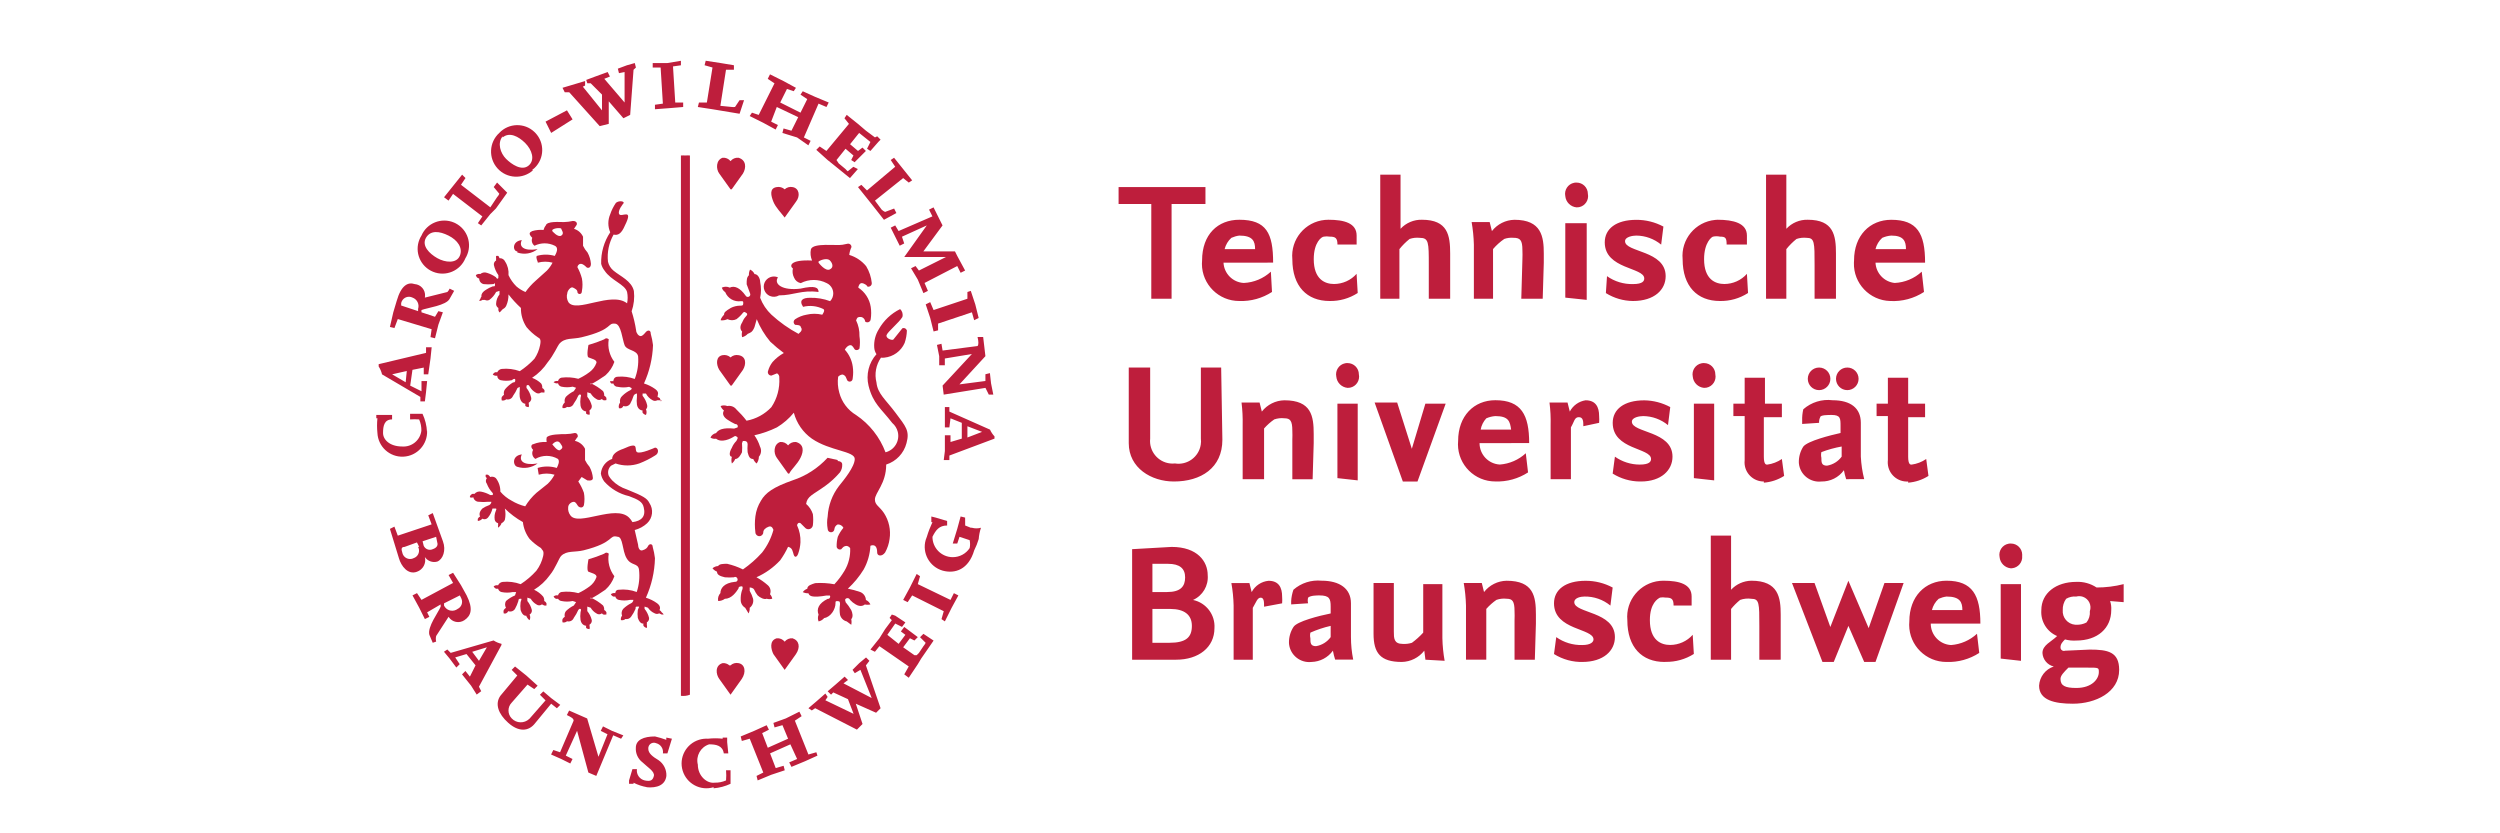 <?xml version="1.0" encoding="UTF-8"?>
<!-- Generator: $$$/GeneralStr/196=Adobe Illustrator 27.6.0, SVG Export Plug-In . SVG Version: 6.00 Build 0)  -->
<svg xmlns="http://www.w3.org/2000/svg" xmlns:xlink="http://www.w3.org/1999/xlink" version="1.1" x="0px" y="0px" viewBox="0 0 600 200" style="enable-background:new 0 0 600 200;" xml:space="preserve">
<style type="text/css">
	.st0{fill:#179B7D;}
	.st1{fill:#FFFFFF;}
	.st2{fill-rule:evenodd;clip-rule:evenodd;}
	.st3{fill:#ED1C24;}
	.st4{fill:#1E1E1C;}
	.st5{fill:#FF00A2;}
	.st6{fill:#656263;}
	.st7{fill:#B11D23;}
	.st8{fill-rule:evenodd;clip-rule:evenodd;fill:#BE1E3C;}
	.st9{fill:#BE1E3C;}
	.st10{fill-rule:evenodd;clip-rule:evenodd;fill:#00599E;}
	.st11{fill-rule:evenodd;clip-rule:evenodd;fill:#67BD00;}
	.st12{fill-rule:evenodd;clip-rule:evenodd;fill:#616263;}
	.st13{fill:#8F9192;}
	.st14{fill:#E2001A;}
	.st15{fill:#3070B3;}
</style>
<g id="BG">
</g>
<g id="factory">
</g>
<g id="people">
	<g>
		<path class="st8" d="M141.76,92.27c1.22-0.64,2.4-1.37,3.52-2.17c0.99-0.88,1.74-2,2.17-3.25c-1.18-1.54-1.67-3.5-1.35-5.41    c0,0-0.54-0.54-1.08,0c-1.23,0.53-2.5,0.98-3.79,1.35c0,0-0.54,2.71,0,2.98s2.17,0.54,1.9,1.35c-0.31,0.87-0.88,1.62-1.62,2.17    c-0.84,0.63-1.75,1.18-2.71,1.62c-1.32-0.35-2.7-0.44-4.06-0.27c-0.4,0.09-0.72,0.41-0.81,0.81c-0.18-0.03-0.36-0.03-0.54,0    c-0.2,0.05-0.38,0.14-0.54,0.27c0.16,0.13,0.34,0.22,0.54,0.27c0.18,0.04,0.36,0.04,0.54,0c0.09,0.4,0.41,0.72,0.81,0.81    c0.89,0.19,1.81,0.19,2.71,0l0.81,0.27l-0.54,0.81c-0.7,0.35-1.34,0.8-1.9,1.35c-0.29,0.39-0.39,0.88-0.27,1.35    c-0.25,0.22-0.43,0.5-0.54,0.81c-0.04,0.18-0.04,0.36,0,0.54c0.18,0.04,0.36,0.04,0.54,0c0.2-0.04,0.39-0.13,0.54-0.27    c0.67,0.19,1.37-0.16,1.62-0.81c0.43-0.59,0.79-1.22,1.08-1.9l0.27-0.27c0.27,0,0.54,0,0.27,0.81c-0.09,0.63-0.09,1.27,0,1.9    c0.27,1.35,1.35,1.35,1.35,1.35c-0.04,0.18-0.04,0.36,0,0.54c0.23,0.18,0.52,0.27,0.81,0.27c0.07-0.27,0.07-0.55,0-0.81    c0.01-0.09,0.01-0.18,0-0.27c0.38-0.22,0.6-0.65,0.54-1.08c-0.19-0.79-0.56-1.53-1.08-2.17v-1.08l0.81,0.27    c0.33,0.56,0.79,1.03,1.35,1.35c0.4,0.32,0.96,0.32,1.35,0c0.08,0.1,0.17,0.19,0.27,0.27c0.27,0.07,0.55,0.07,0.81,0    c0.02-0.18,0.02-0.36,0-0.54c-0.12-0.23-0.31-0.42-0.54-0.54c0.04-0.38-0.06-0.77-0.27-1.08c-0.89-0.78-1.9-1.41-2.98-1.9    L141.76,92.27z"></path>
		<path class="st8" d="M158.81,96.07c-0.18,0.03-0.36,0.03-0.54,0h-0.54c-0.34,0.19-0.75,0.19-1.08,0c-0.7-0.36-1.26-0.93-1.62-1.62    h-0.81v0.54c0.52,0.63,0.89,1.37,1.08,2.17c0.12,0.38,0.01,0.8-0.27,1.08c0.2,0.43,0.2,0.92,0,1.35    c-0.33-0.07-0.62-0.27-0.81-0.54c-0.04-0.18-0.04-0.36,0-0.54c0,0-1.08,0-1.35-1.35c-0.09-0.63-0.09-1.27,0-1.9v-0.81    c0,0-0.54,0-0.81,0.54c-0.2,0.66-0.48,1.29-0.81,1.9c-0.34,0.54-1.02,0.77-1.62,0.54c-0.11,0.24-0.3,0.43-0.54,0.54    c-0.18,0.04-0.36,0.04-0.54,0c-0.08-0.26-0.08-0.55,0-0.81c0.06-0.19,0.15-0.38,0.27-0.54c-0.14-0.6,0.07-1.23,0.54-1.62    c0.56-0.55,1.2-1.01,1.9-1.35c0,0,0.54-0.27,0.27-0.54l-0.54-0.27c-0.89,0.19-1.81,0.19-2.71,0c-0.51,0.02-0.96-0.32-1.08-0.81    c-0.18,0.04-0.36,0.04-0.54,0c-0.13-0.16-0.22-0.34-0.27-0.54c0.09-0.01,0.18-0.01,0.27,0c0.18-0.03,0.36-0.03,0.54,0    c0,0,0-1.08,1.08-1.08c1.38-0.12,2.76,0.07,4.06,0.54c0.67-1.72,0.95-3.57,0.81-5.41c-0.27-1.62-2.71-1.35-3.25-2.71    c-0.54-1.35-0.81-4.87-2.17-5.14c-2.17-0.27-0.27,1.35-8.12,3.25c-2.17,0.54-4.06,0-5.41,1.62c-0.27,0.27-1.35,2.71-2.71,4.33    c-0.99,1.51-2.28,2.8-3.79,3.79c0.81,0.3,1.55,0.76,2.17,1.35c0.22,0.32,0.31,0.7,0.27,1.08c0.23,0.12,0.42,0.31,0.54,0.54    c0.02,0.18,0.02,0.36,0,0.54c-0.18,0.03-0.36,0.03-0.54,0h-0.27c-0.4,0.32-0.96,0.32-1.35,0c-0.56-0.33-1.03-0.79-1.35-1.35    c-0.27-0.54-0.54-0.54-0.81-0.27v0.54c0.52,0.63,0.89,1.37,1.08,2.17c0.2,0.52-0.04,1.11-0.54,1.35c0.01,0.09,0.01,0.18,0,0.27    c0.07,0.27,0.07,0.55,0,0.81c-0.29,0-0.58-0.09-0.81-0.27c-0.04-0.18-0.04-0.36,0-0.54c0,0-1.08,0-1.35-1.62    c-0.06-0.54-0.06-1.08,0-1.62v-0.81l-0.54,0.27c-0.29,0.67-0.65,1.3-1.08,1.9c-0.25,0.65-0.95,1-1.62,0.81    c-0.15,0.14-0.34,0.23-0.54,0.27c-0.18,0.04-0.36,0.04-0.54,0c-0.08-0.26-0.08-0.55,0-0.81c0.15-0.21,0.33-0.39,0.54-0.54    c-0.12-0.47-0.02-0.97,0.27-1.35c0.54-0.64,1.18-1.19,1.9-1.62c0.27,0,0.54,0,0.54-0.54c0-0.54-0.54-0.27-0.81,0    c-0.89,0.19-1.81,0.19-2.71,0c-0.49-0.13-0.83-0.58-0.81-1.08c-0.18,0.04-0.36,0.04-0.54,0c-0.2-0.05-0.38-0.14-0.54-0.27    c0.12-0.23,0.31-0.42,0.54-0.54c0.18-0.03,0.36-0.03,0.54,0c0.19-0.44,0.6-0.75,1.08-0.81c1.47-0.15,2.95,0.04,4.33,0.54    c1.29-0.85,2.47-1.85,3.52-2.98c0.66-0.99,1.12-2.09,1.35-3.25c0.27-1.35,0-1.62-0.54-1.9c-1.01-0.68-1.92-1.5-2.71-2.44    c-0.9-1.36-1.38-2.97-1.35-4.6c-1.08-1-2.08-2.08-2.98-3.25c0.02,0.93-0.16,1.86-0.54,2.71c-0.16,0.36-0.45,0.65-0.81,0.81    c-0.08,0.1-0.17,0.19-0.27,0.27c-0.15,0.21-0.34,0.39-0.54,0.54c-0.12-0.16-0.22-0.35-0.27-0.54c-0.02-0.18-0.02-0.36,0-0.54    c-0.38-0.22-0.6-0.65-0.54-1.08c0.04-0.79,0.32-1.55,0.81-2.17V69.8l-0.81,0.27c-0.39,0.75-0.94,1.4-1.62,1.9    c-0.34,0.19-0.75,0.19-1.08,0c-0.18,0.03-0.36,0.03-0.54,0c-0.24,0.16-0.52,0.25-0.81,0.27c0.05-0.2,0.14-0.38,0.27-0.54    c0.05-0.2,0.14-0.38,0.27-0.54c0,0-0.27-0.81,1.08-1.62c0.51-0.34,1.05-0.61,1.62-0.81c0.54,0,0.54,0,0.54-0.54s0,0-0.54,0    c-0.72,0.08-1.45,0.08-2.17,0c-0.64-0.13-1.1-0.7-1.08-1.35c-0.2-0.04-0.39-0.13-0.54-0.27c-0.13-0.16-0.22-0.34-0.27-0.54    c0.16-0.13,0.34-0.22,0.54-0.27c0.18-0.03,0.36-0.03,0.54,0c0.45-0.38,1.07-0.48,1.62-0.27c0.78,0.24,1.51,0.6,2.17,1.08    c0,0.27,0.54,0.54,0.54,0v-0.54c-0.53-0.73-0.89-1.56-1.08-2.44c-0.06-0.44,0.16-0.87,0.54-1.08c-0.03-0.18-0.03-0.36,0-0.54    c-0.04-0.18-0.04-0.36,0-0.54c0.18-0.04,0.36-0.04,0.54,0c0.12,0.16,0.21,0.35,0.27,0.54c0.58-0.05,1.12,0.28,1.35,0.81    c0.63,0.96,0.91,2.11,0.81,3.25c0.46,1.01,1.11,1.93,1.9,2.71c0.65,0.56,1.38,1.01,2.17,1.35c0.7-0.99,1.52-1.9,2.44-2.71    l2.71-2.44c0.54-0.56,1-1.2,1.35-1.9c-1.15-0.31-2.37-0.31-3.52,0c0-0.27-0.54-1.08-0.27-1.62c1.42-0.41,2.92-0.41,4.33,0    c0.27-0.54,1.08-1.9,0-2.44c-1.53-0.77-3.34-0.77-4.87,0c-0.59-0.44-0.81-1.21-0.54-1.9c-1.08-1.08-0.54-1.35,0-1.62    c0.88-0.26,1.8-0.35,2.71-0.27c0.1-0.4,0.28-0.77,0.54-1.08c0.27-1.08,3.25-0.81,4.33-0.81c0.73-0.02,1.45-0.11,2.17-0.27    c1.08,0,1.08,0.81,0.81,1.08l-0.54,0.81c0.96,0.29,1.75,0.98,2.17,1.9v2.17c0.28,0.59,0.65,1.14,1.08,1.62    c0.46,0.84,0.74,1.76,0.81,2.71c0,1.08-0.81,1.08-1.08,0.81c-0.27-0.27-0.81-0.81-1.35-0.81s-0.81,0.54-0.81,0.81    c0.47,0.86,0.83,1.76,1.08,2.71c0.18,0.98,0.18,1.99,0,2.98c0,1.08-1.08,0.81-1.08,0.27c0-0.54-0.54-0.81-1.08-1.08    c-0.54-0.27-1.35,0.81-1.35,1.35c-0.22,0.73-0.12,1.51,0.27,2.17c1.9,2.71,10.29-2.71,14.08,0.27c0.18-0.89,0.18-1.81,0-2.71    c-0.54-1.9-3.79-2.71-5.41-5.14c-0.38-0.48-0.66-1.03-0.81-1.62c-0.08-2.69,0.68-5.34,2.17-7.58c-0.6-1.38-0.6-2.95,0-4.33    c0.32-0.96,0.78-1.87,1.35-2.71c0.54-0.54,1.9-0.54,1.9,0c0,0-1.62,1.9-1.08,2.71c0.54,0.81,3.52-1.62,1.35,2.71    c-0.81,1.9-1.62,2.44-2.71,2.17c-1.12,1.97-1.59,4.24-1.35,6.5c0.19,0.86,0.67,1.62,1.35,2.17c1.62,1.35,4.33,2.44,4.87,4.87    c0.19,1.64,0,3.31-0.54,4.87c0.48,1.5,0.84,3.04,1.08,4.6c0,0.54,0.54,1.35,1.08,1.35c0.54,0,1.08-0.81,1.35-1.08    c0.27-0.27,1.08-0.54,1.08,0.54c0.25,0.89,0.43,1.79,0.54,2.71c-0.11,3.18-0.85,6.31-2.17,9.2c0.97,0.3,1.89,0.76,2.71,1.35    c1.08,0.81,0.54,1.35,0.54,1.9c0.2,0.05,0.38,0.14,0.54,0.27c0.13,0.25,0.22,0.53,0.27,0.81L158.81,96.07z M132.55,55.46    c0,0,1.35,1.62,2.17,1.08c0.81-0.54,0-1.35,0-1.62s-1.62-0.27-2.17,0.27V55.46z"></path>
		<path class="st8" d="M124.16,60.6c1.66,0.58,3.49,0.27,4.87-0.81c-3.25,0.54-4.6-0.54-3.79-2.17c-2.44,0.27-2.17,2.71-1.08,2.71    L124.16,60.6z M141.76,143.71c1.22-0.64,2.4-1.37,3.52-2.17c0.99-0.88,1.74-2,2.17-3.25c-1.18-1.54-1.67-3.5-1.35-5.41    c0,0-0.54-0.54-1.08,0c-1.23,0.53-2.5,0.98-3.79,1.35c0,0-0.54,2.71,0,2.98s2.17,0.54,1.9,1.35c-0.31,0.87-0.88,1.62-1.62,2.17    c-0.85,0.63-1.75,1.18-2.71,1.62c-1.32-0.35-2.7-0.44-4.06-0.27c-0.4,0.09-0.72,0.41-0.81,0.81c-0.18-0.03-0.36-0.03-0.54,0    c-0.2,0.05-0.38,0.14-0.54,0.27c0.12,0.23,0.31,0.42,0.54,0.54c0.18,0.04,0.36,0.04,0.54,0c0.17,0.3,0.47,0.5,0.81,0.54    c0.89,0.19,1.81,0.19,2.71,0l0.81,0.27l-0.54,0.81c-0.7,0.35-1.34,0.8-1.9,1.35c-0.29,0.39-0.39,0.88-0.27,1.35    c-0.22,0.14-0.4,0.33-0.54,0.54c-0.08,0.26-0.08,0.55,0,0.81c0.18,0.04,0.36,0.04,0.54,0c0.2-0.04,0.39-0.13,0.54-0.27    c0.67,0.19,1.37-0.16,1.62-0.81c0.43-0.59,0.79-1.23,1.08-1.9l0.27-0.27c0.27,0,0.54,0,0.27,0.81c-0.09,0.63-0.09,1.27,0,1.9    c0.27,1.35,1.35,1.35,1.35,1.35c-0.04,0.18-0.04,0.36,0,0.54c0.23,0.18,0.52,0.27,0.81,0.27c0.07-0.27,0.07-0.55,0-0.81    c0.01-0.09,0.01-0.18,0-0.27c0.38-0.22,0.6-0.65,0.54-1.08c-0.19-0.79-0.56-1.53-1.08-2.17v-1.08l0.81,0.27    c0.33,0.56,0.79,1.03,1.35,1.35c0.4,0.32,0.96,0.32,1.35,0c0.08,0.1,0.17,0.19,0.27,0.27c0.27,0.07,0.55,0.07,0.81,0    c0.02-0.18,0.02-0.36,0-0.54c-0.12-0.23-0.31-0.42-0.54-0.54c0.04-0.38-0.06-0.77-0.27-1.08c-0.89-0.78-1.9-1.41-2.98-1.9    L141.76,143.71z"></path>
		<path class="st8" d="M158.81,146.96c-0.12-0.23-0.31-0.42-0.54-0.54c0,0,0.54-0.81-0.54-1.62c-0.82-0.6-1.74-1.05-2.71-1.35    c1.35-2.98,2.09-6.2,2.17-9.48c-0.11-0.92-0.29-1.82-0.54-2.71c0-0.81-0.81-0.81-1.08-0.27c-0.27,0.54-0.54,0.81-1.35,1.08    c-0.81,0.27-1.08-0.81-1.08-1.35l-0.81-3.52c1.11-0.28,2.14-0.84,2.98-1.62c1.35-1.27,1.58-3.34,0.54-4.87    c-0.54-1.08-1.35-1.62-5.41-3.25c-1.33-0.43-2.54-1.17-3.52-2.17c-0.31-0.33-0.58-0.69-0.81-1.08c-0.35-0.84-0.14-1.82,0.54-2.44    l1.08-0.54c1.84,0.64,3.84,0.64,5.69,0c1.32-0.51,2.59-1.14,3.79-1.9c1.08-0.54,0.81-1.9,0-1.9c0,0-3.52,1.62-4.33,1.08    c-0.81-0.54,0.81-2.71-3.25-0.81c-1.62,0.54-2.71,1.35-2.71,2.44c-1.52,0.53-2.58,1.91-2.71,3.52c0.11,0.69,0.39,1.34,0.81,1.9    c1.57,1.76,3.65,2.99,5.96,3.52c2.17,0.81,3.25,1.35,3.52,2.71c0.54,2.17-0.54,3.25-2.71,3.52c-0.22-0.39-0.5-0.76-0.81-1.08    c-3.25-3.25-12.18,2.17-14.08-0.54c-0.41-0.54-0.61-1.22-0.54-1.9c0-0.81,0.81-1.35,1.35-1.35s0.81,0.81,1.08,1.08    s1.08,0.54,1.35-0.27c0.18-0.98,0.18-1.99,0-2.98c-0.34-0.96-0.79-1.86-1.35-2.71l0.81-1.08l1.35,0.81c0,0,1.35,0.27,1.35-0.54    c-0.08-0.95-0.35-1.87-0.81-2.71c-0.43-0.49-0.8-1.04-1.08-1.62v-2.71c-0.48-0.97-1.38-1.67-2.44-1.9l0.54-0.81    c0.27,0,0.27-1.08-0.54-1.08c-0.71,0.16-1.44,0.25-2.17,0.27c-1.08,0-4.06,0-4.6,0.81c-0.07,0.36-0.07,0.73,0,1.08    c-1.11-0.07-2.22,0.12-3.25,0.54c-0.27,0-0.81,0.54,0,1.35c-0.42,0.75-0.19,1.7,0.54,2.17c1.68-0.97,3.74-0.97,5.41,0    c0.54,0.54,0,1.62-0.27,2.17c-1.5-0.46-3.1-0.46-4.6,0l0.27,1.62c1.24-0.36,2.55-0.36,3.79,0c-0.42,0.81-0.97,1.54-1.62,2.17    l-2.71,2.17c-1.06,0.94-1.97,2.04-2.71,3.25c-1.14-0.29-2.24-0.74-3.25-1.35c-1.03-0.54-1.95-1.28-2.71-2.17    c0.02-1.17-0.36-2.32-1.08-3.25c-0.37-0.33-0.89-0.43-1.35-0.27c-0.14-0.22-0.33-0.4-0.54-0.54c-0.18-0.04-0.36-0.04-0.54,0    c-0.04,0.18-0.04,0.36,0,0.54c0.08,0.1,0.17,0.19,0.27,0.27c-0.32,0.4-0.32,0.96,0,1.35c0.3,0.8,0.76,1.54,1.35,2.17    c0,0,0.27,0.27,0,0.54h-0.54c-0.67-0.38-1.41-0.66-2.17-0.81c-0.6-0.14-1.23,0.07-1.62,0.54c-0.18-0.03-0.36-0.03-0.54,0    c-0.23,0.12-0.42,0.31-0.54,0.54c-0.01,0.09-0.01,0.18,0,0.27c0.26,0.11,0.55,0.11,0.81,0c0.13,0.64,0.7,1.1,1.35,1.08    c0.72,0.08,1.45,0.08,2.17,0h0.81c0,0,0,0.54-0.54,0.81c-0.57,0.2-1.12,0.47-1.62,0.81c-1.08,1.08-0.54,1.9-0.54,1.9    c-0.23,0.12-0.42,0.31-0.54,0.54c-0.04,0.18-0.04,0.36,0,0.54c0.42-0.03,0.81-0.23,1.08-0.54c0.46,0.25,1.03,0.13,1.35-0.27    c0.52-0.63,0.89-1.37,1.08-2.17h0.81c0,0,0.27,0,0,0.54c-0.3,0.68-0.39,1.43-0.27,2.17c0.09,0.4,0.41,0.72,0.81,0.81    c-0.02,0.18-0.02,0.36,0,0.54c-0.03,0.18-0.03,0.36,0,0.54c0.21-0.15,0.39-0.34,0.54-0.54c0.13-0.16,0.22-0.34,0.27-0.54    c0.36-0.16,0.65-0.45,0.81-0.81c0.2-0.89,0.2-1.82,0-2.71c1.29,1.28,2.75,2.37,4.33,3.25c0.16,1.48,0.72,2.88,1.62,4.06    c0.81,0.84,1.72,1.56,2.71,2.17c0.27,0.54,0.81,0.54,0.54,1.9c-0.29,1.28-0.84,2.47-1.62,3.52c-1.11,1.25-2.39,2.34-3.79,3.25    c-1.38-0.51-2.87-0.69-4.33-0.54c-0.48,0.06-0.89,0.37-1.08,0.81c-0.18-0.03-0.36-0.03-0.54,0c-0.2,0.05-0.38,0.14-0.54,0.27    c0.12,0.23,0.31,0.42,0.54,0.54c0.18,0.04,0.36,0.04,0.54,0c0.09,0.4,0.41,0.72,0.81,0.81c0.89,0.19,1.81,0.19,2.71,0h0.81    l-0.27,0.81c-0.79,0.33-1.53,0.78-2.17,1.35c-0.29,0.5-0.29,1.12,0,1.62c-0.21,0.15-0.39,0.33-0.54,0.54    c-0.08,0.26-0.08,0.55,0,0.81c0.18,0.04,0.36,0.04,0.54,0c0.24-0.11,0.43-0.3,0.54-0.54c0.6,0.23,1.28,0,1.62-0.54    c0.34-0.6,0.61-1.24,0.81-1.9c0-0.54,0.27-0.54,0.54-0.54s0.27,0,0,0.81c-0.09,0.63-0.09,1.27,0,1.9    c0.54,1.62,1.35,1.35,1.35,1.35c0.05,0.2,0.14,0.38,0.27,0.54c0.12,0.23,0.31,0.42,0.54,0.54c0.2-0.43,0.2-0.92,0-1.35    c0.38-0.22,0.6-0.65,0.54-1.08c-0.19-0.79-0.56-1.53-1.08-2.17v-0.81l0.81,0.27c0.33,0.56,0.79,1.03,1.35,1.35    c0.4,0.32,0.96,0.32,1.35,0c0.17,0.11,0.35,0.2,0.54,0.27c0.18,0.03,0.36,0.03,0.54,0c0.02-0.18,0.02-0.36,0-0.54    c-0.11-0.24-0.3-0.43-0.54-0.54c0.04-0.38-0.06-0.77-0.27-1.08c-0.6-0.69-1.34-1.24-2.17-1.62c1.49-0.91,2.78-2.1,3.79-3.52    c1.35-1.62,2.17-4.06,2.71-4.6c1.35-1.35,3.25-0.81,5.41-1.35c7.58-1.9,5.96-3.79,8.12-3.25c1.35,0,1.08,3.25,2.17,5.14    c1.08,1.9,2.71,1.08,2.98,2.71c0.22,1.82,0.04,3.67-0.54,5.41c-1.38-0.52-2.87-0.7-4.33-0.54c-0.81,0-0.81,0.81-0.81,0.81    c-0.18-0.03-0.36-0.03-0.54,0c-0.2,0.05-0.38,0.14-0.54,0.27c0.12,0.23,0.31,0.42,0.54,0.54c0.18,0.04,0.36,0.04,0.54,0    c0.09,0.4,0.41,0.72,0.81,0.81c0.89,0.19,1.81,0.19,2.71,0h0.81c0,0,0,0.54-0.54,0.81c-0.7,0.35-1.34,0.8-1.9,1.35    c-0.38,0.45-0.48,1.07-0.27,1.62c-0.12,0.16-0.21,0.35-0.27,0.54c-0.04,0.18-0.04,0.36,0,0.54c0.18,0.04,0.36,0.04,0.54,0    c0.2-0.04,0.39-0.13,0.54-0.27c0.52,0.1,1.05-0.11,1.35-0.54c0.43-0.59,0.79-1.23,1.08-1.9c0-0.54,0-0.54,0.54-0.54s0.27,0,0,0.81    c-0.09,0.63-0.09,1.27,0,1.9c0.54,1.62,1.35,1.35,1.35,1.35c-0.04,0.18-0.04,0.36,0,0.54c0.19,0.28,0.48,0.47,0.81,0.54    c0.07-0.27,0.07-0.55,0-0.81c0.03-0.18,0.03-0.36,0-0.54c0.38-0.22,0.6-0.65,0.54-1.08c-0.19-0.79-0.56-1.53-1.08-2.17v-0.54    l0.81,0.27c0.4,0.6,0.97,1.07,1.62,1.35c0.34,0.19,0.75,0.19,1.08,0c0.17,0.11,0.35,0.2,0.54,0.27c0.18,0.03,0.36,0.03,0.54,0    C159.2,147.3,159.02,147.12,158.81,146.96z M134.45,107.98c-0.54,0.54-1.9-1.35-1.9-1.35c0.54-0.54,1.35-1.08,1.9-0.27    C134.99,107.17,135.26,107.44,134.45,107.98z"></path>
		<path class="st8" d="M124.16,112.04c1.66,0.53,3.47,0.23,4.87-0.81c-3.25,0.54-4.6-0.54-3.79-2.17    C122.81,109.33,123.08,111.77,124.16,112.04z"></path>
		<path class="st9" d="M196.45,70.08c0-1.08-0.81-1.62-4.33-0.81c-4.33,0.54-6.5-1.08-5.41-2.71c-1.23-0.54-2.67,0.03-3.21,1.26    c-0.54,1.23,0.03,2.67,1.26,3.21c0.72,0.31,1.54,0.26,2.21-0.14C190.49,70.89,192.39,69.53,196.45,70.08z M201.05,110.41    l-2.44-0.54c-2.29,2.49-5.18,4.36-8.39,5.41c-4.6,1.62-6.5,2.98-7.58,4.87c-0.72,1.15-1.18,2.44-1.35,3.79    c-0.16,1.26-0.16,2.53,0,3.79c0,0.52,0.42,0.95,0.95,0.95s0.95-0.42,0.95-0.95c0-0.54,0.54-1.08,1.35-1.35    c0.81-0.27,1.08,0.81,1.08,0.81c-0.54,1.96-1.46,3.8-2.71,5.41c-1.37,1.53-2.92,2.89-4.6,4.06c-1.21-0.6-2.48-1.05-3.79-1.35    c-0.81,0-1.9,0-2.17,0.54c-0.5,0.02-0.98,0.21-1.35,0.54c0.29,0.36,0.66,0.64,1.08,0.81c0,0.81,0.81,1.08,1.9,1.35    c0.72,0.06,1.45,0.06,2.17,0c0.25-0.17,0.58-0.1,0.75,0.15c0.03,0.04,0.05,0.08,0.06,0.12c0.15,0.26,0.07,0.59-0.19,0.74    c-0.11,0.06-0.23,0.09-0.35,0.07c-2.71,0.27-3.52,1.62-3.52,2.71c-0.47,0.51-0.68,1.21-0.54,1.9c0.59,0,1.16-0.19,1.62-0.54    c1.62,0,2.71-1.62,3.25-2.44c0-0.54,0.54-0.54,0.81-0.54s0.27,0.54,0,1.08c-0.21,0.7-0.3,1.43-0.27,2.17    c-0.01,0.78,0.41,1.5,1.08,1.9l0.81,1.35c0.21-0.42,0.3-0.89,0.27-1.35c0.67-0.5,0.98-1.35,0.81-2.17    c-0.19-0.66-0.46-1.3-0.81-1.9v-0.81c0,0,0.81,0,1.08,0.54c0.21,0.48,0.49,0.94,0.81,1.35c0.54,0.54,1.62,1.08,2.17,0.81    c0.44,0.14,0.91,0.14,1.35,0c-0.07-0.41-0.26-0.78-0.54-1.08c0.31-0.76,0.09-1.64-0.54-2.17c-0.83-0.73-1.74-1.37-2.71-1.9    c2.15-0.95,4.09-2.34,5.69-4.06c0.73-1.02,1.37-2.11,1.9-3.25c1.08,0.27,1.08,1.08,1.35,1.9c0.27,0.81,0.81,0.54,1.08-0.27    c0.31-0.87,0.49-1.78,0.54-2.71c0.06-1.4-0.22-2.79-0.81-4.06c0-0.27,0.27-0.81,0.81-0.54l1.08,1.08    c0.39,0.46,1.07,0.51,1.53,0.12c0.2-0.17,0.33-0.4,0.37-0.66c0.11-0.9,0.11-1.81,0-2.71c-0.31-0.95-0.87-1.79-1.62-2.44    c0.27-1.9,1.62-2.17,4.6-4.33c1.3-0.94,2.48-2.03,3.52-3.25c0.39-0.55,0.58-1.22,0.54-1.9c0-0.54-0.54-0.81-1.08-0.81V110.41z"></path>
		<path class="st9" d="M217.56,106.35c-0.63,2.44-2.47,4.38-4.87,5.14c0,4.6-2.71,6.77-2.71,8.39c0,1.35,1.08,1.62,2.17,3.25    c1.2,1.84,1.68,4.06,1.35,6.23c-0.15,1.14-0.52,2.24-1.08,3.25c-0.81,1.08-1.9,0.81-1.9,0c0-2.44-1.62-1.62-1.62-1.62    c-0.1,1.99-0.65,3.94-1.62,5.69c-1.05,1.7-2.33,3.25-3.79,4.6c1.01,0.2,2.01,0.47,2.98,0.81c0.78,0.31,1.31,1.05,1.35,1.9    c0.48,0.22,0.87,0.6,1.08,1.08c-0.45,0.1-0.91,0.1-1.35,0c0,0-0.81,0.81-2.17,0c-0.5-0.29-0.96-0.65-1.35-1.08    c-0.27-0.54-0.81-0.54-1.08-0.27c-0.27,0.27,0,0.54,0,0.81c0.51,0.59,0.96,1.22,1.35,1.9c0.27,0.54,0.54,1.62,0,2.17    c0.1,0.45,0.1,0.91,0,1.35l-1.08-0.81c-0.81-0.19-1.44-0.82-1.62-1.62c-0.12-0.81-0.12-1.63,0-2.44c0-0.54,0-0.81-0.54-0.81    s-0.54,0-0.54,0.54c0,1.35-1.08,3.25-2.71,3.52c-0.35,0.41-0.82,0.7-1.35,0.81c-0.21-0.52-0.21-1.1,0-1.62    c-0.54-1.35,0-2.71,2.17-3.79c0.3,0.04,0.57-0.16,0.61-0.46c0.02-0.12-0.01-0.25-0.07-0.35h-0.81c-0.72,0.13-1.44,0.22-2.17,0.27    c-1.08,0-1.9,0-2.17-0.81c-0.47,0.03-0.93-0.07-1.35-0.27c0.26-0.38,0.64-0.66,1.08-0.81c0-0.81,1.08-1.08,1.9-1.35    c1.54-0.1,3.08-0.01,4.6,0.27c0.93-0.99,1.74-2.08,2.44-3.25c0.97-1.63,1.44-3.52,1.35-5.41c-0.19-0.28-0.48-0.47-0.81-0.54    c-0.81,0-1.08,0.54-1.35,0.81c-0.42,0.17-0.89-0.04-1.05-0.46c-0.01-0.03-0.02-0.06-0.03-0.09c-0.03-0.82,0.06-1.64,0.27-2.44    c0.34-0.78,0.8-1.51,1.35-2.17c-0.27-0.54-0.81-0.81-1.35-0.81c-0.44,0.19-0.75,0.6-0.81,1.08c0,0.45-0.37,0.81-0.81,0.81    c-0.45,0-0.81-0.36-0.81-0.81c-0.18-0.98-0.18-1.99,0-2.98c0.15-2.65,1.09-5.2,2.71-7.31c1.08-1.35,3.79-4.6,3.79-6.5    s-5.96-1.9-10.29-4.87c-2.13-1.5-3.66-3.71-4.33-6.23c-1.14,1.4-2.52,2.59-4.06,3.52c-1.72,0.84-3.54,1.48-5.41,1.9    c0.59,0.82,1.05,1.74,1.35,2.71c0.42,0.79,0.31,1.76-0.27,2.44c0,0.59-0.19,1.16-0.54,1.62c-0.36-0.29-0.64-0.66-0.81-1.08    c-0.81,0-1.08-0.54-1.35-1.62c-0.06-0.63-0.06-1.26,0-1.9c0-0.54-0.27-0.81-0.81-0.81s-0.27,0-0.54,0.54    c0.06,0.72,0.06,1.45,0,2.17c-0.27,0.54-0.81,1.62-1.62,1.62c-0.18,0.42-0.46,0.79-0.81,1.08c-0.15-0.53-0.15-1.09,0-1.62    c-0.54,0-0.81-0.81,0-2.17c0.25-0.61,0.62-1.16,1.08-1.62c0.27-0.54,0.54-0.81,0-1.08c-0.54-0.27-0.27,0-0.54,0    c-0.81,0.54-2.98,1.62-4.33,0.54c-0.47,0.08-0.95-0.01-1.35-0.27c0.25-0.56,0.75-0.96,1.35-1.08c0.54-0.81,1.62-1.35,4.33-1.08    l0.81-0.27c0.15-0.26,0.07-0.59-0.19-0.74c-0.11-0.06-0.23-0.09-0.35-0.07c-0.66-0.31-1.3-0.67-1.9-1.08    c-0.81-0.54-1.35-1.35-0.81-2.17c-0.36-0.29-0.64-0.66-0.81-1.08c0.52-0.21,1.1-0.21,1.62,0c0.82-0.17,1.66,0.15,2.17,0.81    c0.88,0.84,1.7,1.74,2.44,2.71c2.28-0.42,4.37-1.56,5.96-3.25c1.39-2.07,2.05-4.55,1.9-7.04c0.06-0.44-0.16-0.87-0.54-1.08    l-1.35,0.54c-0.45,0.03-0.83-0.32-0.86-0.76c-0.01-0.11,0.01-0.22,0.05-0.32c0.21-0.79,0.58-1.53,1.08-2.17    c0.77-0.87,1.69-1.6,2.71-2.17c-1.14-0.84-2.22-1.74-3.25-2.71c-1.36-1.62-2.46-3.45-3.25-5.41l-0.54,1.9    c-0.54,1.35-1.08,1.35-1.62,1.62c-0.36,0.4-0.83,0.68-1.35,0.81c-0.11-0.44-0.11-0.91,0-1.35c-0.54-0.54-0.54-1.35,0-2.17    c0.19-0.5,0.46-0.96,0.81-1.35c0.54-0.54,0.54-0.81,0-1.08c-0.54-0.27-0.27,0-0.54,0c-0.46,0.61-1.01,1.16-1.62,1.62    c-0.68,0.34-1.48,0.34-2.17,0c-0.51,0.24-1.07,0.33-1.62,0.27c0-0.54,0.81-1.35,0.81-1.35c0-0.54,0.27-0.81,1.62-1.62    c0.67-0.34,1.41-0.52,2.17-0.54c0.54,0,0.81,0,0.81-0.54c0-0.54,0-0.54-0.54-0.54c-1.61,0.24-3.18-0.65-3.79-2.17    c-0.39-0.25-0.68-0.63-0.81-1.08c0.6-0.29,1.3-0.29,1.9,0c1.08-0.54,2.44,0,3.79,1.9c0.15,0.3,0.51,0.42,0.81,0.27    c0.3-0.15,0.42-0.51,0.27-0.81l-0.81-2.17c0-1.08,0-1.62,0.54-2.17c-0.03-0.47,0.07-0.93,0.27-1.35c0.48,0.22,0.87,0.6,1.08,1.08    c0.81,0,1.35,1.08,1.35,1.9c0.26,1.25,0.26,2.54,0,3.79c0.58,1.54,1.51,2.93,2.71,4.06c1.96,1.8,4.15,3.35,6.5,4.6l0.54-0.54    c0.28-0.31,0.28-0.77,0-1.08c0-0.54-1.08-0.54-1.35-0.54c-0.37-0.25-0.48-0.75-0.23-1.13c0.06-0.09,0.14-0.17,0.23-0.23    c0.82-0.54,1.74-0.91,2.71-1.08c1.25-0.3,2.54-0.3,3.79,0c0,0,0.81-1.08,0.27-1.35c-1.51-0.76-3.24-0.95-4.87-0.54    c-1.08-1.62,0-2.17,1.62-2.17c1.66-0.05,3.32,0.23,4.87,0.81c1.04-1.08,1-2.79-0.08-3.83c-0.22-0.21-0.46-0.38-0.74-0.5    c-1.95-1.01-4.27-1.01-6.23,0c-0.74-0.14-1.35-0.65-1.62-1.35c-0.34-0.67-0.43-1.43-0.27-2.17c-0.81-0.54-0.81-2.17,4.6-1.9    c-0.36-0.85-0.46-1.8-0.27-2.71c0.54-1.62,6.23-0.81,7.58-1.08l1.35-0.27c0.45,0,0.81,0.36,0.81,0.81v0    c-0.28,0.6-0.47,1.24-0.54,1.9c1.59,0.48,3.01,1.42,4.06,2.71c0.75,1.24,1.21,2.62,1.35,4.06c0.03,0.45-0.32,0.83-0.76,0.86    c-0.11,0.01-0.22-0.01-0.32-0.05c0-0.27-0.81-0.81-1.35-0.81c-0.54,0-0.81,0.81-0.81,1.08c1.6,1.05,2.68,2.72,2.98,4.6    c0.15,0.99,0.15,1.99,0,2.98c-0.03,0.45-0.42,0.78-0.87,0.75c-0.18-0.01-0.35-0.09-0.48-0.21c0-0.54-0.54-1.08-1.08-1.08    s-0.81,0-1.08,0.81c0.57,1.18,0.85,2.48,0.81,3.79c0.15,0.99,0.15,1.99,0,2.98c-0.23,0.36-0.71,0.48-1.08,0.27    c-0.27-0.27-0.54-1.08-1.08-1.08c-0.54,0-1.08,0.54-1.35,1.08c1.03,1.13,1.69,2.55,1.9,4.06c0.13,0.9,0.13,1.81,0,2.71    c0,1.08-1.08,1.08-1.35,0.54c-0.27-0.54-0.27-1.08-1.08-1.35c-0.42,0.03-0.81,0.23-1.08,0.54c-0.17,1.27-0.07,2.56,0.27,3.79    c0.59,2.27,2.05,4.21,4.06,5.41c3.22,2.17,5.68,5.3,7.04,8.93c2.17-0.55,3.49-2.76,2.94-4.93c-0.21-0.82-0.67-1.56-1.32-2.11    c-2.71-3.52-4.6-4.6-5.69-8.93c-0.65-2.68,0.05-5.52,1.9-7.58c-0.32-0.48-0.51-1.04-0.54-1.62c-0.1-1.52,0.28-3.04,1.08-4.33    c1.18-2.11,2.97-3.81,5.14-4.87c0.52,0.48,0.73,1.21,0.54,1.9c-0.81,1.35-3.52,3.52-3.79,4.33c-0.27,0.81,1.35,1.35,1.62,1.08    l2.17-2.71c0.42-0.17,0.89,0.04,1.05,0.46c0.01,0.03,0.02,0.06,0.03,0.09c-0.03,1.01-0.21,2.02-0.54,2.98    c-0.87,1.97-2.73,3.31-4.87,3.52c-0.27,0.04-0.54,0.04-0.81,0c-1.2,1.74-1.6,3.91-1.08,5.96c0.27,2.71,2.17,4.06,4.6,7.31    S218.38,103.37,217.56,106.35z M196.45,63.04c0,0,1.62,2.17,2.71,1.62c1.08-0.54,0.54-1.62,0-2.17c-0.54-0.54-1.9-0.27-2.71,0.27    V63.04z M175.33,45.44l-2.71-3.79c-0.81-1.08-0.81-3.25,0.81-3.79c0.73-0.07,1.44,0.24,1.9,0.81c0.45-0.57,1.17-0.88,1.9-0.81    c1.9,0.54,1.9,2.44,1.08,3.79l-2.71,3.79H175.33z M175.33,166.73l-2.71-3.79c-0.81-1.08-1.08-3.25,0.81-3.79    c0.59-0.05,1.18,0.15,1.62,0.54h0.27c0.51-0.47,1.21-0.68,1.9-0.54c1.62,0.27,1.9,2.17,0.81,3.79    C178.04,162.94,175.33,166.73,175.33,166.73z M188.32,160.77l-2.71-3.79c-0.54-1.08-1.08-3.25,0.81-3.79    c0.73-0.07,1.44,0.24,1.9,0.81c0.45-0.57,1.17-0.88,1.9-0.81c1.62,0.54,1.9,2.17,0.81,3.79L188.32,160.77z"></path>
		<path class="st9" d="M175.33,92.55l-2.71-3.79c-0.81-1.35-0.81-3.25,0.81-3.52c0.68-0.13,1.39,0.07,1.9,0.54    c0.51-0.47,1.21-0.68,1.9-0.54c1.9,0.27,1.9,2.17,1.08,3.52l-2.71,3.79H175.33z M188.32,52.21c-0.81-1.08-2.17-2.44-2.71-3.79    c-0.54-1.35-1.08-3.25,0.81-3.52c0.68-0.13,1.39,0.07,1.9,0.54c0.51-0.47,1.21-0.68,1.9-0.54c1.62,0.27,1.9,2.17,0.81,3.52    L188.32,52.21z M189.14,113.66l-2.71-3.79c-0.81-1.08-0.81-3.25,0.81-3.79c0.73-0.07,1.44,0.24,1.9,0.81    c0.45-0.57,1.17-0.88,1.9-0.81c1.9,0.54,1.9,2.17,1.08,3.79c-0.81,1.62-2.17,2.71-2.71,3.79H189.14z M164.5,37.32    c0.36-0.04,0.72-0.04,1.08,0v129.41c-0.35,0.14-0.71,0.23-1.08,0.27c-0.36,0.04-0.72,0.04-1.08,0V37.32    C163.78,37.29,164.14,37.29,164.5,37.32z M95.74,133.97l-1.08-3.52l-1.08-3.52l1.08-0.54l0.81,2.17l8.12-2.71l-0.81-2.17    l1.08-0.54l2.44,6.77c0.81,2.17,0,4.33-1.35,4.87c-1.12,0.32-2.32-0.12-2.98-1.08c0.37,1.49-0.45,3.01-1.9,3.52    C97.9,138.03,96.28,135.86,95.74,133.97z M100.61,131.26l-0.54-1.08l-2.98,1.08c-0.81,0-0.81,0.54-0.54,1.35    c0.19,1.03,1.18,1.71,2.21,1.52c0.17-0.03,0.34-0.09,0.5-0.17c1-0.32,1.54-1.39,1.22-2.39c-0.04-0.11-0.08-0.22-0.14-0.32H100.61z     M104.94,130.18l-0.27-1.35l-3.25,1.08l0.27,1.08c0.37,0.82,1.33,1.19,2.15,0.82c0.01,0,0.01-0.01,0.02-0.01    C104.67,131.53,105.21,130.99,104.94,130.18z M103.86,154.27l-0.81-1.9c-0.54-1.9,2.17-5.41,2.71-6.77v-0.54l-3.25,1.9l0.54,1.08    l-1.08,0.54l-1.35-2.71l-1.62-2.98l1.08-0.54l1.08,1.62l7.58-4.06l-1.08-1.9l1.08-0.54l1.9,2.98l1.35,2.44    c1.62,3.25,1.08,4.87-0.54,5.96c-1.25,0.83-2.93,0.49-3.75-0.76c-0.01-0.02-0.02-0.04-0.04-0.06l-2.98,4.6    c-0.11,0.44-0.11,0.91,0,1.35L103.86,154.27z M110.63,143.44l-0.27-0.54l-3.79,1.9v0.54c0.51,1.08,1.8,1.54,2.88,1.03    c0.13-0.06,0.25-0.13,0.36-0.22c0.95-0.44,1.36-1.57,0.91-2.52C110.7,143.57,110.66,143.5,110.63,143.44z M113.06,164.56    l-2.17-2.71l0.81-0.81l1.08,1.35l1.35-2.71l-2.17-2.71l-2.71,0.81l1.08,1.62l-0.81,0.81l-1.62-2.17l-1.35-1.62l0.81-0.54    l0.81,0.81l10.29-2.98c0.58,0.38,1.22,0.65,1.9,0.81v0.27l-5.41,10.02l0.54,1.08l-1.08,0.81L113.06,164.56z M116.85,155.35    l-3.52,1.08l1.62,2.17L116.85,155.35z M132.28,168.89l-3.79,4.6c-1.62,2.17-4.06,2.17-6.5,0c-2.44-2.17-3.25-4.6-1.9-6.5    l4.06-4.87l-1.35-1.35l0.81-0.81l2.71,2.17l2.71,2.44l-0.81,0.81l-1.62-1.08l-3.79,4.33c-1.03,1.05-1.03,2.74,0,3.79    c1.13,1.2,3.01,1.25,4.21,0.12c0.04-0.04,0.08-0.08,0.12-0.12l3.79-4.33l-1.35-1.35l0.81-0.81l1.9,1.62l2.17,1.62l-0.81,0.81    L132.28,168.89z M147.17,176.47l-4.06,9.75l-1.9-0.81l-2.71-10.02l-2.71,5.96l1.62,0.81l-0.54,1.08l-2.17-1.08l-2.44-1.08    l0.54-1.08l1.62,0.54l3.25-7.58c0-0.54-0.54-0.81-1.62-1.35l0.54-1.08l4.33,1.9l2.71,9.2l2.17-5.41l-1.62-0.81l0.54-1.08    l2.17,1.08l2.71,1.08l-0.54,0.81L147.17,176.47z M155.3,188.93c-1.13-0.2-2.23-0.56-3.25-1.08v0.27h-1.08v-0.81l0.81-2.71h1.08    c-0.17,1.26,0.65,2.44,1.9,2.71c1.35,0.27,1.9,0,2.17-1.08s-1.62-2.17-2.71-3.25c-1.1-0.82-1.71-2.15-1.62-3.52    c0-1.9,1.9-2.71,4.6-2.71c0.92,0.21,1.82,0.49,2.71,0.81v-0.54l1.35,0.27l-1.08,3.52h-1.08c0.17-1.11-0.53-2.17-1.62-2.44    c-0.68-0.3-1.48,0.01-1.78,0.69c-0.09,0.21-0.13,0.44-0.11,0.66c0,1.08,1.08,1.9,2.44,2.71c1.25,0.85,1.97,2.28,1.9,3.79    c-0.27,2.17-2.17,2.98-4.87,2.71H155.3z M171.27,188.93c-3.15,0.96-6.47-0.82-7.43-3.96c-0.96-3.15,0.82-6.47,3.96-7.43    c0.69-0.21,1.4-0.29,2.12-0.25c1.17-0.13,2.35-0.13,3.52,0v-0.27h1.08v1.08l0.27,2.71h-1.08c-0.27-1.9-1.9-2.17-3.52-2.17    c-2.05,0.65-3.24,2.79-2.71,4.87c0,2.71,2.17,4.6,4.06,4.33c0.93,0.02,1.86-0.16,2.71-0.54c0.07-0.81,0.07-1.63,0-2.44h1.08v3.25    c-1.28,0.6-2.65,0.97-4.06,1.08V188.93z M193.2,182.7l-3.25,1.35l-0.54-1.08l1.9-0.81l-1.62-3.52l-4.87,2.17l1.35,3.52l1.9-0.54    l0.27,1.08l-3.25,1.08l-3.25,1.35l-0.27-1.08l1.62-0.81l-3.25-8.12l-1.9,0.54l-0.27-1.08l3.25-1.35l2.98-1.35l0.54,1.08    l-1.62,0.81l1.35,3.52l4.87-2.17l-1.35-3.25l-1.9,0.54l-0.27-1.08l2.98-1.08l3.25-1.62l0.54,1.08l-1.62,1.08l3.25,8.12l1.9-0.54    l0.27,0.81L193.2,182.7z M207.82,159.69l3.52,10.29l-1.08,1.08l-4.87-2.17l1.62,4.87l-1.35,1.35l-10.02-5.14l-0.81,0.54    l-0.81-0.54l1.9-1.62l2.17-1.9l0.54,0.81l-0.54,0.81l6.77,3.25l-1.35-3.52l-3.52-1.62l-0.54,0.54l-0.81-0.81l1.9-1.62l2.17-1.9    l0.81,0.81l-1.08,0.81l6.77,3.52l-2.71-6.77l-1.35,0.81l-0.54-0.81l1.62-1.62l1.62-1.35l0.81,0.81L207.82,159.69z M221.08,158.06    l-0.81,1.35l-2.17,3.25l-1.08-0.81l1.08-1.9l-7.04-4.87l-1.08,1.35l-1.08-0.54l2.17-2.71l1.35-2.17l1.62-2.17l-0.54-0.54    l0.54-0.81l0.81,0.27l2.44,1.62l-0.81,1.08l-1.62-0.81l-1.9,2.71l2.71,2.17l1.62-2.17l-1.08-0.81l0.81-1.08l3.25,2.44l-0.81,0.81    l-1.08-0.54l-1.62,2.17l2.71,1.9H220c0.19-0.17,0.37-0.35,0.54-0.54l1.08-1.62c0.21-0.25,0.39-0.52,0.54-0.81l-1.35-1.35    l0.81-0.81l2.44,1.62L221.08,158.06z M228.39,145.88l-1.62,3.25l-0.81-0.54l0.54-1.9l-7.58-3.79l-1.08,1.62l-1.08-0.54l1.62-2.98    l1.62-3.25l0.81,0.54l-0.54,1.9l7.85,3.79l0.81-1.62l1.08,0.54L228.39,145.88z M231.64,126.12l1.35,0.54h0.27    c0.71,0.2,1.46,0.2,2.17,0c-0.29,0.88-0.47,1.79-0.54,2.71c-0.28,0.93-0.64,1.84-1.08,2.71c-1.35,4.6-4.6,5.69-7.58,4.87    c-3.16-0.92-4.98-4.22-4.06-7.38c0.07-0.25,0.16-0.5,0.27-0.74c0.36-1.21,0.82-2.38,1.35-3.52h-0.27v-1.35l1.08,0.27l2.71,0.81    v1.08c-1.9,0-2.71,1.08-3.52,2.71c-0.01,2.69,2.17,4.88,4.86,4.89c1.64,0,3.17-0.81,4.07-2.18c0.13-0.62,0.13-1.27,0-1.9    l-2.44-0.81l-0.54,1.62h-1.08l1.08-3.52l0.81-2.98l1.08,0.27L231.64,126.12z M102.5,103.37c0.15,3.29-2.4,6.08-5.69,6.23    c-3.29,0.15-6.08-2.4-6.23-5.69l0,0c-0.12-1.17-0.12-2.35,0-3.52h-0.27v-0.81h3.79v1.08c-1.9,0-2.17,1.62-2.17,3.25    c0,1.62,1.62,3.25,4.6,3.25c2.3,0.16,4.32-1.5,4.6-3.79c0.02-0.93-0.16-1.86-0.54-2.71c-0.72-0.05-1.44-0.05-2.17,0v-1.35h2.98    c0.64,1.36,1,2.83,1.08,4.33V103.37z M103.32,86.05l-0.54,3.79h-1.08v-1.62l-2.71,0.54l-0.54,3.79l2.71,1.35v-2.44h1.35    l-0.27,2.71l-0.27,2.17h-1.08v-1.08l-9.2-5.41c-0.16-0.67-0.43-1.32-0.81-1.9V87.4l11.37-2.71v-1.35h1.35L103.32,86.05z     M94.11,89.84l3.25,1.9l0.27-2.71L94.11,89.84z M109,69.8l-1.08,1.9c-0.81,1.62-5.41,2.17-6.77,2.71v0.54l3.25,1.08l0.81-1.35    l1.08,0.27l-1.08,2.98l-0.81,3.25l-1.08-0.27l0.27-1.9l-8.12-2.44l-0.81,2.17l-1.08-0.27l0.81-3.52l0.81-2.71    c1.08-3.79,2.71-4.6,4.33-4.06c1.49,0.12,2.6,1.42,2.48,2.91c-0.01,0.11-0.02,0.22-0.05,0.34l5.41-1.35    c0.23-0.24,0.41-0.51,0.54-0.81L109,69.8z M96.28,72.78v0.54l4.06,1.35v-0.54c0.36-1.12-0.24-2.32-1.35-2.71    c-0.94-0.47-2.07-0.08-2.54,0.85C96.36,72.44,96.31,72.61,96.28,72.78z M111.71,61.95c-1.24,3.05-4.71,4.52-7.76,3.28    c-3.05-1.24-4.52-4.71-3.28-7.76c0.13-0.32,0.29-0.64,0.48-0.93c1.3-3.02,4.8-4.42,7.83-3.12c0.1,0.04,0.2,0.09,0.3,0.14    c2.94,1.47,4.13,5.05,2.66,7.99C111.86,61.69,111.79,61.82,111.71,61.95z M102.23,57.08c-1.08,1.9,0.81,3.79,2.71,4.87    c1.9,1.08,4.6,1.35,5.41-0.54c0.81-1.9-0.54-3.79-2.71-4.87C105.48,55.46,103.32,55.19,102.23,57.08z M121.73,46.25l-2.71,3.79    l-1.35,1.35l-2.17,2.71l-0.81-0.54l1.08-1.62l-7.04-5.41l-1.08,1.62l-1.08-0.81l2.17-2.71l2.17-2.71l0.81,0.81l-1.08,1.62    l7.04,5.41l1.62-2.44c0.23-0.24,0.41-0.51,0.54-0.81l-1.35-1.62l0.81-1.08L121.73,46.25z M127.95,40.84    c-2.47,2.24-6.29,2.06-8.53-0.41c-2.24-2.47-2.06-6.29,0.41-8.53l0,0c2.26-2.39,6.03-2.5,8.42-0.24c0.08,0.08,0.16,0.16,0.24,0.24    c2.27,2.38,2.18,6.15-0.2,8.42c-0.19,0.18-0.4,0.36-0.62,0.51H127.95z M120.64,32.71c-1.35,1.62-0.54,4.06,0.81,5.41    c1.35,1.35,3.79,2.98,5.41,1.62c1.62-1.35,0.81-3.79-0.81-5.41c-1.62-1.62-3.79-2.71-5.41-1.35V32.71z M132.28,31.9l-1.35-2.71    l5.14-2.71l1.35,2.17L132.28,31.9z M152.05,16.74l-0.81,10.83l-1.62,0.81l-3.52-4.06v5.41l-2.17,0.54l-7.31-8.12h-1.08l-0.54-1.08    l2.71-0.81l2.71-0.81v1.08l-0.54,0.27l4.6,5.69V22.7l-2.71-2.71h-0.81l-0.27-0.81l2.17-0.81l2.98-1.08l0.54,1.08l-1.35,0.54    l4.87,5.69v-7.31l-1.35,0.27l-0.27-1.08l2.17-0.81l1.9-0.54l0.27,1.08L152.05,16.74z M160.71,25.95l-3.52,0.27v-1.08l1.9-0.27    l-0.54-8.66h-1.9v-1.08h3.52l3.25-0.54v1.08l-1.9,0.27l0.54,8.66h1.9v1.08L160.71,25.95z M177.5,27.3l-4.87-0.81L171,26.22    l-3.52-0.54l0.27-1.08h1.9L171,16.2l-1.9-0.54l0.27-1.08l3.52,0.54l3.25,0.54v1.08h-1.9l-1.35,8.66l2.71,0.27    c0.27,0.04,0.54,0.04,0.81,0l1.08-1.62h1.08L177.5,27.3z M191.3,32.99l-3.52-1.08l0.27-1.08l1.9,0.54l1.62-3.25l-5.14-2.44    l-1.35,3.52l1.62,0.81l-0.54,1.08l-2.98-1.62l-3.25-1.62l0.54-0.81l1.62,0.54l3.79-7.58l-1.62-1.08l0.54-1.08l3.25,1.62l2.98,1.62    l-0.54,0.81l-1.62-0.54l-1.62,3.25l4.87,2.44l1.62-3.25l-1.62-1.08l0.54-0.81l2.98,1.35l3.25,1.35l-0.54,1.08l-1.9-0.81    l-3.52,8.12l1.62,0.81l-0.54,1.08L191.3,32.99z M199.97,39.48l-1.35-1.08l-2.71-2.44l0.81-0.81l1.62,1.08l5.41-6.5l-1.08-1.35    l0.54-0.81l2.71,2.17l1.9,1.62l2.17,1.62l0.54-0.27l0.81,0.81l-0.54,0.54l-1.9,2.17l-0.81-0.54l0.81-1.62l-2.71-2.17l-2.17,2.71    l1.9,1.62l1.08-0.81l0.81,0.81l-2.71,2.71l-0.81-0.54l0.54-1.08l-1.9-1.62l-2.17,2.71c0.16,0.28,0.34,0.55,0.54,0.81l1.62,1.35    c0.16,0.2,0.34,0.38,0.54,0.54l1.35-1.08l1.08,0.54l-1.9,2.17L199.97,39.48z M212.15,52.75l-2.98-3.79l-1.08-1.35l-2.17-2.71    l0.81-0.54l1.35,1.35l6.77-5.69l-1.08-1.62l0.81-0.54l2.17,2.71l2.17,2.71l-0.81,0.54l-1.35-1.08l-6.77,5.41l1.62,2.17    c0.24,0.23,0.51,0.41,0.81,0.54l2.17-0.81l0.54,1.08L212.15,52.75z M220.27,67.1l-1.62-2.71l1.08-0.54l0.81,1.08l6.5-3.25h-10.02    l5.41-7.58l-5.96,2.71l0.54,1.62l-1.08,0.54l-0.81-1.62l-1.35-2.71l1.08-0.54l0.81,1.35l8.12-3.52l-0.81-1.62l1.08-0.54l1.35,2.71    l0.81,1.62l-4.6,6.23h7.58l0.54,1.08l1.9,3.52l-1.08,0.54l-0.81-1.62l-7.85,4.06l0.81,1.9l-1.08,0.54L220.27,67.1z M223.25,76.3    l-1.08-3.25l1.08-0.54l0.81,1.9l8.12-2.71v-1.62l0.81-0.27l1.08,3.25l0.81,3.25l-1.08,0.54l-0.54-1.9l-8.12,2.71v1.62l-1.08,0.27    L223.25,76.3z M236.51,93.09l-10.02,1.62l-0.27-2.17l7.04-7.58l-6.5,1.08v1.62h-1.35v-2.17l-0.54-2.71l1.08-0.27l0.27,1.62    l8.39-1.08c0.27-0.27,0.27-1.08,0-2.17h1.35l0.54,4.6l-6.23,6.77l6.23-0.81v-1.62l1.08-0.27l0.27,2.44l0.54,2.71h-1.08    L236.51,93.09z M226.77,108.25v-3.79h1.35v1.62l2.71-0.81v-3.79l-2.71-1.08l-0.27,2.17h-1.08v-4.87h1.08v1.08l9.75,4.33    c0.27,0.6,0.64,1.15,1.08,1.62v0.54l-10.83,4.06v1.08h-1.35L226.77,108.25z M235.7,103.65l-3.52-1.35V105L235.7,103.65z     M281.18,48.96V71.7h-4.87V48.96h-7.85V44.9h20.85v4.06H281.18z M293.64,63.04c0.14,2.63,2.24,4.74,4.87,4.87    c2.42-0.11,4.72-1.07,6.5-2.71l0.27,4.87c-2.33,1.51-5.07,2.27-7.85,2.17c-4.93,0.02-8.95-3.96-8.97-8.9    c0-0.28,0.01-0.57,0.04-0.85c0-6.23,3.79-9.75,8.93-9.75c6.5,0,8.12,3.25,8.12,10.29L293.64,63.04z M297.43,56.54    c-0.66,0.08-1.29,0.27-1.9,0.54c-0.8,0.72-1.36,1.66-1.62,2.71h7.31C301.22,57.89,300.68,56.54,297.43,56.54z M319.09,72.24    c-5.41,0-8.93-3.52-8.93-10.02c-0.45-4.76,3.05-8.99,7.81-9.44c0.28-0.03,0.57-0.04,0.85-0.04c3.79,0,6.77,0.81,6.77,3.79v1.08    c0.02,0.36,0.02,0.72,0,1.08h-4.6c0-1.62-0.54-1.9-1.9-1.9c-0.45-0.08-0.91-0.08-1.35,0c-0.54,0-2.44,1.35-2.44,5.41    c0,4.87,2.71,5.96,4.87,5.96c2.07-0.01,4.04-0.89,5.41-2.44l0.27,4.6C323.83,71.63,321.48,72.29,319.09,72.24z M347.51,71.7h-4.6    v-8.12c0-5.41,0-6.5-2.17-6.5c-0.82-0.09-1.65,0-2.44,0.27c-0.9,0.72-1.72,1.54-2.44,2.44V71.7h-4.6V41.92h4.87v12.99    c1.32-1.43,3.2-2.22,5.14-2.17c6.23,0,6.77,3.79,6.77,8.12V71.7H347.51z M370.25,71.7h-5.14l0.27-9.48c0.03-0.72,0.03-1.44,0-2.17    c0-2.44-0.54-2.98-2.17-2.98c-0.73-0.06-1.47,0.03-2.17,0.27c-1.01,0.69-1.92,1.51-2.71,2.44V71.7h-4.6V58.7    c-0.05-1.82-0.23-3.62-0.54-5.41h4.33l0.54,2.17c1.3-1.67,3.29-2.67,5.41-2.71c6.5,0,7.04,4.06,7.04,8.12v2.17    C370.52,63.04,370.25,71.7,370.25,71.7z M378.38,49.77c-1.44-0.13-2.58-1.27-2.71-2.71c-0.3-1.46,0.65-2.9,2.11-3.19    c0.2-0.04,0.4-0.06,0.6-0.05c1.5,0,2.71,1.21,2.71,2.71l0,0c0.3,1.46-0.65,2.9-2.11,3.19C378.78,49.76,378.58,49.77,378.38,49.77z     M375.67,71.43V53.56h5.14v18.41L375.67,71.43z M391.91,72.24c-2.3-0.02-4.55-0.68-6.5-1.9l0.27-4.06c1.82,1.29,4,1.95,6.23,1.9    c2.44,0,2.71-0.81,2.71-1.35c0-2.71-9.48-2.17-9.48-8.66c0-3.25,2.71-5.41,7.58-5.41c2.27-0.01,4.5,0.55,6.5,1.62l-0.54,4.33    c-1.68-1.38-3.78-2.15-5.96-2.17c-0.81,0-2.71,0.27-2.71,1.35c0,2.71,9.75,2.17,9.75,8.39C399.76,69.53,397.06,72.24,391.91,72.24    L391.91,72.24z M412.76,72.24c-5.41,0-8.93-3.52-8.93-10.02c-0.45-4.76,3.05-8.99,7.81-9.44c0.19-0.02,0.39-0.03,0.58-0.04    c3.79,0,7.04,0.81,7.04,3.79v1.08c0.02,0.36,0.02,0.72,0,1.08h-4.87c0-1.62-0.27-1.9-1.62-1.9c-0.54-0.12-1.09-0.12-1.62,0    c-0.27,0-2.17,1.35-2.17,5.41c0,4.87,2.71,5.96,4.87,5.96c2.07-0.01,4.04-0.89,5.41-2.44l0.27,4.6    C417.51,71.63,415.15,72.29,412.76,72.24z M440.37,71.7h-4.87v-8.12c0-5.41,0-6.5-1.9-6.5c-0.82-0.09-1.65,0-2.44,0.27    c-0.9,0.72-1.72,1.54-2.44,2.44V71.7h-4.87V41.92h4.87v12.99c1.32-1.43,3.2-2.22,5.14-2.17c6.23,0,6.77,3.79,6.77,8.12V71.7    H440.37z M450.12,63.04c0.12,2.54,2.08,4.61,4.6,4.87c2.42-0.11,4.72-1.07,6.5-2.71l0.54,4.87c-2.41,1.57-5.25,2.32-8.12,2.17    c-4.93-0.13-8.83-4.23-8.7-9.16c0.01-0.19,0.02-0.39,0.03-0.58c0-5.96,3.79-9.75,8.93-9.75c6.23,0,8.12,3.25,8.12,10.29    L450.12,63.04z M453.91,56.54c-0.75,0.05-1.48,0.24-2.17,0.54c-0.8,0.72-1.36,1.66-1.62,2.71h7.31    C457.43,57.89,456.89,56.54,453.91,56.54L453.91,56.54z M293.37,105.54c0,6.77-5.14,10.02-11.64,10.02    c-5.41,0-10.83-3.25-10.83-9.2V88.21h5.14v17.06c-0.32,2.97,1.84,5.64,4.81,5.96c0.38,0.04,0.76,0.04,1.14,0    c2.95,0.47,5.73-1.55,6.19-4.5c0.08-0.48,0.09-0.97,0.03-1.45V88.21h4.87L293.37,105.54z M315.03,115.02h-4.87v-9.48    c0.03-0.72,0.03-1.44,0-2.17c0-2.44-0.54-2.98-1.9-2.98c-0.82-0.1-1.66,0-2.44,0.27c-0.9,0.62-1.71,1.35-2.44,2.17v12.18h-5.14    v-12.99c0.04-1.81-0.05-3.62-0.27-5.41h4.33l0.54,2.17c1.3-1.67,3.29-2.67,5.41-2.71c6.5,0,7.04,3.79,7.04,8.12v2.17    C315.3,106.35,315.03,115.02,315.03,115.02z M323.42,93.09c-1.44-0.13-2.58-1.27-2.71-2.71c-0.3-1.46,0.65-2.9,2.11-3.19    c0.2-0.04,0.4-0.06,0.6-0.05c1.5,0,2.71,1.21,2.71,2.71c0.3,1.46-0.65,2.9-2.11,3.19C323.82,93.07,323.62,93.09,323.42,93.09z     M320.98,114.75V96.88h4.87v18.41L320.98,114.75z M340.2,115.56h-3.52l-6.77-18.95h5.41l3.52,11.1l3.25-10.83h4.87L340.2,115.56z     M355.09,106.35c0,2.74,2.14,5,4.87,5.14c2.32-0.17,4.52-1.13,6.23-2.71l0.54,4.6c-2.33,1.51-5.07,2.27-7.85,2.17    c-4.93,0.02-8.95-3.96-8.97-8.9c0-0.28,0.01-0.57,0.04-0.85c0-5.96,3.79-9.75,8.93-9.75c6.23,0,8.12,3.52,8.12,10.29    L355.09,106.35z M358.88,99.86c-0.75,0.05-1.48,0.24-2.17,0.54c-0.7,0.76-1.17,1.69-1.35,2.71h7.31    C362.4,101.21,362.13,99.86,358.88,99.86z M380,102.29c0-1.08,0-2.17-1.08-2.17c-1.08,0-1.08,1.08-1.9,2.44v12.45h-4.87v-12.99    c0.05-1.81-0.04-3.62-0.27-5.41h4.33l0.54,2.17c0.76-1.46,2.17-2.46,3.79-2.71c2.44,0,3.25,1.62,3.25,3.79    c0.04,0.54,0.04,1.08,0,1.62L380,102.29z M393.54,115.56c-2.3-0.02-4.55-0.68-6.5-1.9l0.54-4.06c1.74,1.23,3.82,1.9,5.96,1.9    c2.44,0,2.71-0.81,2.71-1.35c0-2.71-9.2-2.17-9.2-8.66c0-3.25,2.71-5.41,7.58-5.41c2.18,0.03,4.31,0.59,6.23,1.62l-0.54,4.33    c-1.68-1.38-3.78-2.15-5.96-2.17c-0.81,0-2.71,0.27-2.71,1.35c0,2.71,9.75,2.17,9.75,8.39c0,3.25-2.71,5.96-7.58,5.96    L393.54,115.56z M408.97,93.09c-1.44-0.13-2.58-1.27-2.71-2.71c-0.3-1.46,0.65-2.9,2.11-3.19c0.2-0.04,0.4-0.06,0.6-0.05    c1.5,0,2.71,1.21,2.71,2.71c0.3,1.46-0.65,2.9-2.11,3.19C409.37,93.07,409.17,93.09,408.97,93.09z M406.53,114.75V96.88h4.87    v18.41L406.53,114.75z M423.32,115.56c-2.54,0.02-4.62-2.03-4.63-4.57c0-0.19,0.01-0.38,0.03-0.57V99.86h-2.71v-2.98h2.71v-6.23    h4.87v6.23h4.06v3.25h-4.33v9.48c0,1.9,0.54,1.9,0.81,1.9c1.26-0.17,2.47-0.63,3.52-1.35l0.54,4.06    c-1.47,0.93-3.14,1.49-4.87,1.62V115.56z M443.08,115.02c-0.23-0.71-0.41-1.43-0.54-2.17c-1.25,1.74-3.27,2.75-5.41,2.71    c-2.67,0.3-5.09-1.62-5.39-4.29c-0.01-0.1-0.02-0.2-0.02-0.31c-0.02-1.34,0.35-2.66,1.08-3.79c1.08-1.35,6.5-2.71,8.93-3.25v-1.62    c0-1.9,0-2.71-2.17-2.71c-0.81,0-2.71,0-2.71,0.54c-0.21,0.42-0.3,0.89-0.27,1.35l-4.06,0.27v-0.81    c-0.03-0.91,0.06-1.82,0.27-2.71c1.93-1.7,4.49-2.49,7.04-2.17c4.33,0,6.77,1.9,6.77,5.41v8.12c0.09,1.83,0.36,3.64,0.81,5.41    H443.08z M436.58,93.63c-1.5,0-2.71-1.21-2.71-2.71s1.21-2.71,2.71-2.71c1.5,0,2.71,1.21,2.71,2.71S438.08,93.63,436.58,93.63z     M442,107.16c-1.66,0.3-3.3,0.75-4.87,1.35c-0.1,0.45-0.1,0.91,0,1.35c0,1.08,0,1.9,1.35,1.9c1.41-0.23,2.68-1.01,3.52-2.17    V107.16z M443.35,93.63c-1.5,0-2.71-1.21-2.71-2.71s1.21-2.71,2.71-2.71s2.71,1.21,2.71,2.71S444.85,93.63,443.35,93.63z     M457.97,115.56c-2.54,0.17-4.73-1.75-4.9-4.29c-0.02-0.29-0.01-0.57,0.02-0.86V99.86h-2.71v-2.98h2.71v-6.23h4.87v6.23h4.06v3.25    h-4.06v9.48c0,1.9,0.54,1.9,0.81,1.9c1.26-0.17,2.47-0.63,3.52-1.35l0.54,4.06c-1.47,0.93-3.14,1.49-4.87,1.62V115.56z     M282.27,158.33h-10.56V131.8l9.48-0.54c6.23,0,8.66,3.52,8.66,6.77c0.22,2.53-1.2,4.93-3.52,5.96c3.16,0.67,5.35,3.55,5.14,6.77    C291.47,155.35,287.68,158.33,282.27,158.33z M280.37,135.32h-3.79v6.77h3.52c3.25,0,4.33-1.35,4.33-3.52    S283.08,135.32,280.37,135.32z M280.91,146.15h-4.33v8.12h4.06c4.06,0,5.41-1.35,5.41-4.06S284.16,146.15,280.91,146.15z     M303.38,145.61c0-1.08,0-2.17-0.81-2.17s-1.08,1.08-1.9,2.44v12.45h-4.6v-12.99c-0.04-1.82-0.22-3.63-0.54-5.41h4.33l0.54,2.17    c0.81-1.53,2.34-2.55,4.06-2.71c2.44,0,3.25,1.62,3.25,3.79c0.04,0.54,0.04,1.08,0,1.62L303.38,145.61z M320.44,158.33    c-0.23-0.71-0.41-1.43-0.54-2.17c-1.19,1.66-3.1,2.66-5.14,2.71c-2.67,0.3-5.09-1.62-5.39-4.29c-0.01-0.1-0.02-0.2-0.02-0.31    c-0.02-1.34,0.35-2.66,1.08-3.79c0.81-1.35,6.23-2.71,8.93-3.25v-1.62c0-1.9-0.27-2.71-2.71-2.71c-0.54,0-2.17,0-2.71,0.54    c-0.11,0.44-0.11,0.91,0,1.35l-4.06,0.27v-0.81c0.05-0.92,0.24-1.83,0.54-2.71c1.86-1.63,4.31-2.41,6.77-2.17    c4.33,0,7.04,1.9,7.04,5.41v8.12c0,1.82,0.18,3.63,0.54,5.41H320.44z M319.36,150.21c-1.67,0.38-3.31,0.93-4.87,1.62    c-0.1,0.45-0.1,0.91,0,1.35c0,1.08,0,1.9,1.35,1.9c1.41-0.23,2.68-1.01,3.52-2.17V150.21z M342.1,158.33l-0.27-2.17    c-1.3,1.67-3.29,2.67-5.41,2.71c-5.14,0-6.77-2.17-6.77-6.77v-12.18h4.87v11.64c0,1.62,0,2.98,2.17,2.98    c0.73,0.04,1.47-0.05,2.17-0.27c0.98-0.72,1.89-1.54,2.71-2.44v-11.64h4.6v12.99c0.04,1.82,0.22,3.63,0.54,5.41L342.1,158.33z     M368.36,158.33h-4.87v-9.48c0.03-0.72,0.03-1.44,0-2.17c0-2.44-0.54-2.98-1.9-2.98c-0.82-0.1-1.66,0-2.44,0.27    c-0.9,0.62-1.71,1.35-2.44,2.17v12.18h-4.87v-12.99c-0.05-1.82-0.23-3.62-0.54-5.41h4.33l0.54,2.17c1.3-1.67,3.29-2.67,5.41-2.71    c6.5,0,7.04,3.79,7.04,8.12v2.17C368.63,149.67,368.36,158.33,368.36,158.33z M380,158.87c-2.48,0.08-4.93-0.58-7.04-1.9    l0.54-4.06c1.82,1.29,4,1.95,6.23,1.9c2.17,0,2.71-0.81,2.71-1.35c0-2.71-9.48-2.17-9.48-8.66c0-3.25,2.71-5.41,7.58-5.41    c2.27-0.01,4.5,0.55,6.5,1.62l-0.54,4.33c-1.75-1.44-3.96-2.21-6.23-2.17c-0.81,0-2.44,0.27-2.44,1.35c0,2.71,9.75,2.17,9.75,8.39    c0,3.25-2.71,5.96-7.85,5.96H380z M399.49,158.87c-5.41,0-8.93-3.52-8.93-10.02c-0.45-4.76,3.05-8.99,7.81-9.44    c0.28-0.03,0.57-0.04,0.85-0.04c3.79,0,6.77,0.81,6.77,3.79v1.08c0.02,0.36,0.02,0.72,0,1.08h-4.33c0-1.62-0.54-1.9-1.9-1.9    c-0.45-0.08-0.91-0.08-1.35,0c-0.54,0.27-2.44,1.35-2.44,5.41c0,4.87,2.71,5.96,4.87,5.96c2.07-0.01,4.04-0.89,5.41-2.44l0.27,4.6    c-2.02,1.28-4.37,1.94-6.77,1.9L399.49,158.87z M427.11,158.33h-4.87v-8.12c0-5.41,0-6.5-1.9-6.5c-0.91-0.13-1.84-0.04-2.71,0.27    c-0.79,0.65-1.52,1.37-2.17,2.17v12.18h-4.87v-29.78h4.87v12.99c1.26-1.36,3.02-2.14,4.87-2.17c6.5,0,7.04,4.06,7.04,8.12v10.83    H427.11z M450.12,158.87h-2.71l-3.79-8.66l-3.52,8.66h-2.71l-7.31-18.95h5.41l3.79,10.56l4.33-11.1l4.87,11.37l3.79-10.83h4.6    L450.12,158.87z M463.38,149.67c0,2.74,2.14,5,4.87,5.14c2.32-0.17,4.52-1.13,6.23-2.71l0.54,4.6c-2.33,1.51-5.07,2.27-7.85,2.17    c-4.93,0.02-8.95-3.96-8.97-8.9c0-0.28,0.01-0.57,0.04-0.85c0-5.96,3.79-9.75,8.93-9.75c6.23,0,8.12,3.52,8.12,10.29H463.38z     M467.18,143.17c-0.66,0.08-1.29,0.27-1.9,0.54c-0.8,0.72-1.36,1.66-1.62,2.71h7.31C470.97,144.53,470.42,143.17,467.18,143.17z     M482.61,136.4c-1.44-0.13-2.58-1.27-2.71-2.71c-0.3-1.46,0.65-2.9,2.11-3.19c0.2-0.04,0.4-0.06,0.6-0.05    c1.5-0.01,2.71,1.2,2.72,2.69c0,0.09,0,0.19-0.01,0.28c0.15,1.49-0.94,2.81-2.42,2.96C482.8,136.4,482.7,136.4,482.61,136.4z     M480.17,158.06v-17.87h4.87v18.41L480.17,158.06z M506.43,144.25c0.23,0.7,0.32,1.43,0.27,2.17c0,4.33-3.25,7.31-8.39,7.31    c-0.91,0.06-1.83-0.03-2.71-0.27c-0.54,0.54-1.08,1.08-1.08,1.9c-0.03,0.45,0.32,0.83,0.76,0.86c0.11,0.01,0.22-0.01,0.32-0.05    l5.96-0.27c4.33,0,7.04,0.54,7.04,4.87c0,5.41-5.69,8.12-11.1,8.12c-4.33,0-8.12-0.81-8.12-4.33c0.12-2.11,1.51-3.94,3.52-4.6    c-1.52-0.36-2.63-1.68-2.71-3.25c0-1.9,2.17-2.71,3.52-4.06c-2.47-1.04-4-3.55-3.79-6.23c0-4.06,3.52-6.77,8.39-6.77    c1.73-0.08,3.43,0.4,4.87,1.35c2.19,0,4.37-0.27,6.5-0.81v4.33L506.43,144.25z M501.02,160.23h-4.6c-1.08,1.08-1.9,1.9-1.9,2.71    c0,1.62,1.08,2.17,3.79,2.17c3.79,0,5.41-2.17,5.41-3.79C503.72,160.23,503.72,160.23,501.02,160.23z M498.31,143.17    c-0.85-0.08-1.7,0.11-2.44,0.54c-0.57,0.79-0.85,1.74-0.81,2.71c-0.15,1.79,1.18,3.36,2.97,3.51c0.09,0.01,0.19,0.01,0.28,0.01    c0.85,0.03,1.69-0.15,2.44-0.54c0.61-0.76,0.9-1.73,0.81-2.71c0.5-1.41-0.24-2.96-1.65-3.46    C499.39,143.05,498.84,143.03,498.31,143.17z"></path>
	</g>
</g>
</svg>
